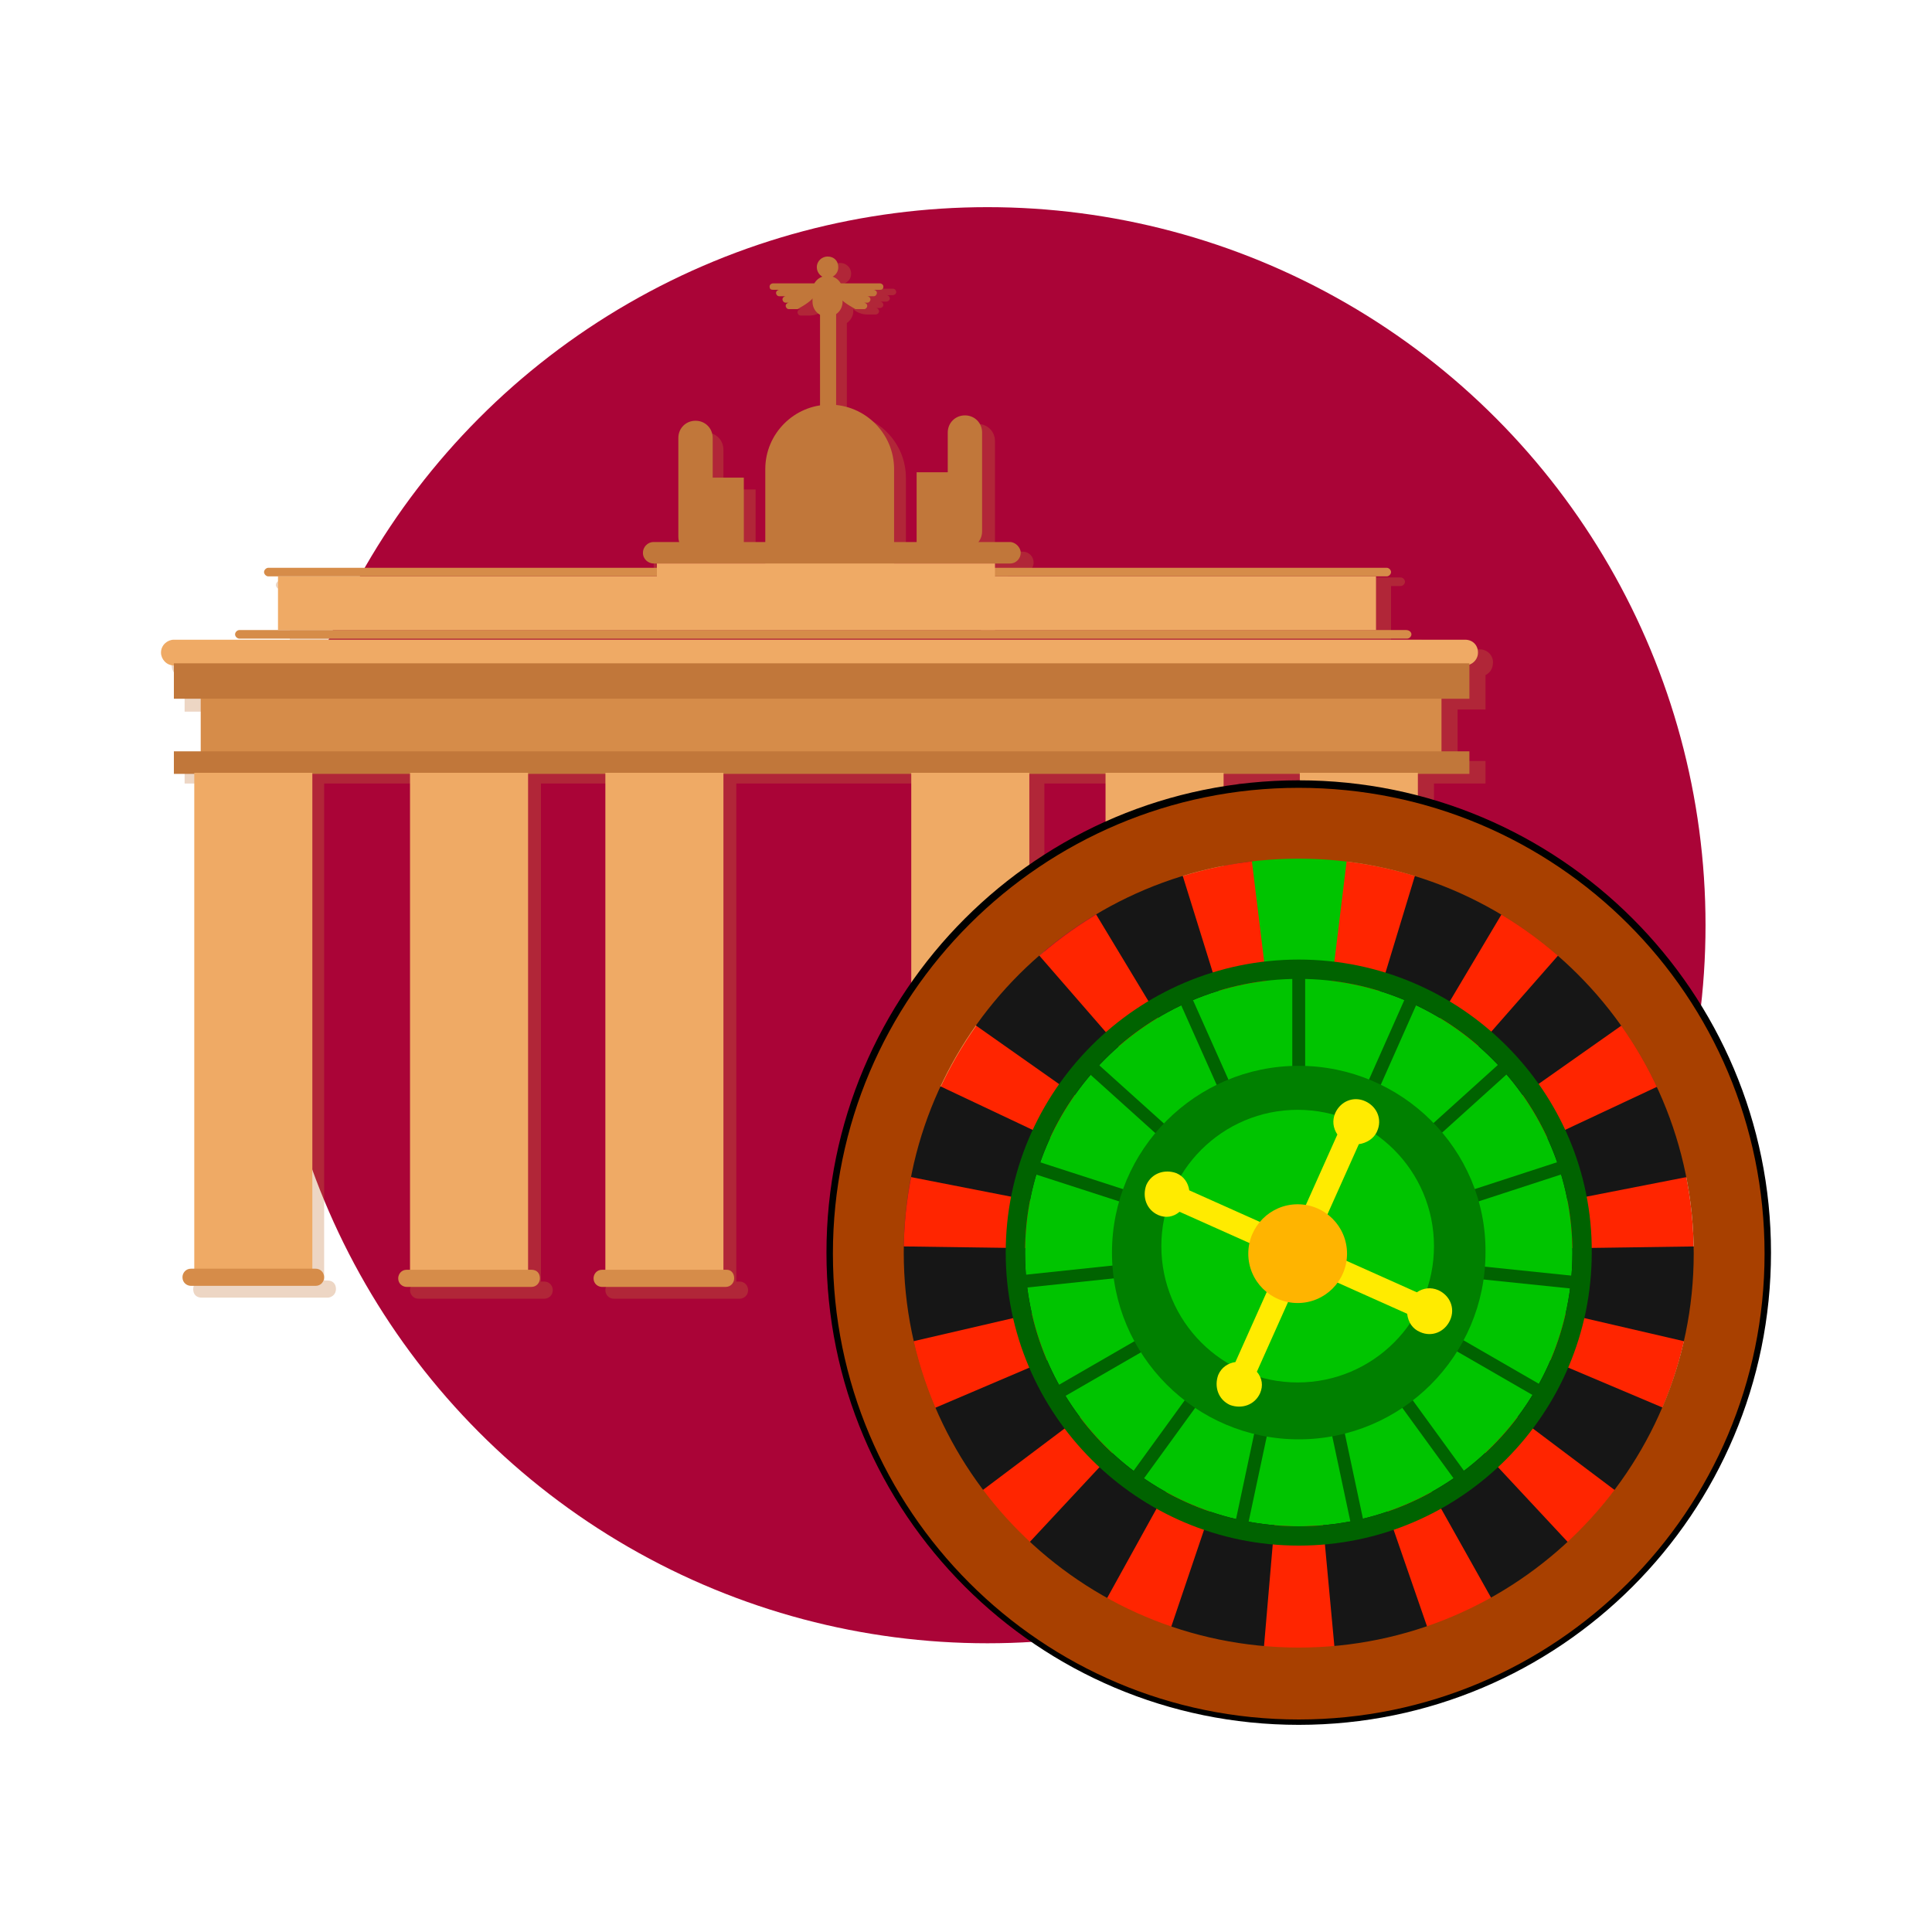 <?xml version="1.0" encoding="utf-8"?>
<!-- Generator: Adobe Illustrator 18.0.0, SVG Export Plug-In . SVG Version: 6.00 Build 0)  -->
<!DOCTYPE svg PUBLIC "-//W3C//DTD SVG 1.1//EN" "http://www.w3.org/Graphics/SVG/1.1/DTD/svg11.dtd">
<svg version="1.1" id="Режим_изоляции"
	 xmlns="http://www.w3.org/2000/svg" xmlns:xlink="http://www.w3.org/1999/xlink" x="0px" y="0px" viewBox="0 0 180 180"
	 style="enable-background:new 0 0 180 180;" xml:space="preserve">
<style type="text/css">
	.st0{fill:#AA0437;}
	.st1{opacity:0.3;fill:#C1773A;}
	.st2{fill:#C1773A;}
	.st3{fill:#EFAA65;}
	.st4{fill:#D68C49;}
	.st5{fill:#FF2500;}
	.st6{fill:#00C400;}
	.st7{fill:#161616;}
	.st8{fill:#A84000;}
	.st9{fill:#006300;}
	.st10{fill:#008000;}
	.st11{fill:#FFEB00;}
	.st12{fill:#FFB400;}
</style>
<circle class="st0" cx="92" cy="86.2" r="66.9"/>
<g>
	<path class="st1" d="M139.1,61.7c0-0.7-0.6-1.2-1.2-1.2h-5.5c0.2,0,0.4-0.2,0.4-0.4c0-0.2-0.2-0.5-0.4-0.5h-2.8v-5h0.9
		c0.2,0,0.4-0.2,0.4-0.4c0-0.2-0.2-0.4-0.4-0.4H93.9v-0.4h1.4c0.5,0,1-0.4,1-1c0-0.5-0.4-1-1-1h-3c0.2-0.3,0.4-0.6,0.4-1v-9.3
		c0-0.9-0.7-1.6-1.6-1.6c-0.9,0-1.6,0.7-1.6,1.6v3.7h-3v6.6h-2.1v-6.9c0-3.1-2.4-5.7-5.5-6v-8.4c0.4-0.3,0.6-0.7,0.6-1.1v-0.2
		c0.3,0.3,0.8,0.5,1.3,0.5h0.8c0.1,0,0.3-0.1,0.3-0.3c0-0.1-0.1-0.3-0.3-0.3H82c0.1,0,0.3-0.1,0.3-0.3c0-0.1-0.1-0.3-0.3-0.3h0.6
		c0.1,0,0.3-0.1,0.3-0.3c0-0.1-0.1-0.3-0.3-0.3h0.6c0.1,0,0.3-0.1,0.3-0.3c0-0.1-0.1-0.3-0.3-0.3h-3.8c-0.2-0.2-0.4-0.4-0.7-0.5
		c0.4-0.2,0.6-0.5,0.6-0.9c0-0.6-0.5-1-1-1c-0.6,0-1,0.5-1,1c0,0.4,0.2,0.7,0.5,0.9c-0.3,0.1-0.6,0.3-0.8,0.6h-3.9
		c-0.1,0-0.3,0.1-0.3,0.3c0,0.1,0.1,0.3,0.3,0.3h0.6c-0.1,0-0.3,0.1-0.3,0.3c0,0.1,0.1,0.3,0.3,0.3h0.6c-0.1,0-0.3,0.1-0.3,0.3
		c0,0.1,0.1,0.3,0.3,0.3h0.3c-0.1,0-0.3,0.1-0.3,0.3c0,0.1,0.1,0.3,0.3,0.3h0.8c0.5,0,1-0.2,1.3-0.5v0.3c0,0.5,0.3,1,0.7,1.2v8.4
		c-2.9,0.4-5.1,2.9-5.1,6v6.9h-1.9v-6.1h-3v-3.7c0-0.9-0.7-1.6-1.6-1.6c-0.9,0-1.6,0.7-1.6,1.6v9.3c0,0.2,0,0.4,0.1,0.5h-2.4
		c-0.5,0-1,0.4-1,1c0,0.5,0.4,1,1,1h0.3v0.4H26.1c-0.2,0-0.4,0.2-0.4,0.4c0,0.2,0.2,0.4,0.4,0.4H27v5h-3.7c-0.2,0-0.5,0.2-0.5,0.5
		c0,0.2,0.2,0.4,0.5,0.4h-6.1c-0.7,0-1.2,0.6-1.2,1.2c0,0.7,0.6,1.2,1.2,1.2h0v3.1h2.5v4.8h-2.5V73h1.9v46.3h-0.3
		c-0.4,0-0.8,0.3-0.8,0.8s0.3,0.8,0.8,0.8h11.7c0.4,0,0.8-0.3,0.8-0.8s-0.3-0.8-0.8-0.8h-0.3V73h9.1v46.4H39c-0.4,0-0.8,0.3-0.8,0.8
		c0,0.4,0.3,0.8,0.8,0.8h11.7c0.4,0,0.8-0.3,0.8-0.8c0-0.4-0.3-0.8-0.8-0.8h-0.3V73h7.1v46.4h-0.3c-0.4,0-0.8,0.3-0.8,0.8
		c0,0.4,0.3,0.8,0.8,0.8h11.7c0.4,0,0.8-0.3,0.8-0.8c0-0.4-0.3-0.8-0.8-0.8h-0.3V73h17.6v46.4h-0.3c-0.4,0-0.8,0.3-0.8,0.8
		c0,0.4,0.3,0.8,0.8,0.8h11.7c0.4,0,0.8-0.3,0.8-0.8c0-0.4-0.3-0.8-0.8-0.8h-0.3V73h7.1v46.4H104c-0.4,0-0.8,0.3-0.8,0.8
		c0,0.4,0.3,0.8,0.8,0.8h11.7c0.4,0,0.8-0.3,0.8-0.8c0-0.4-0.3-0.8-0.8-0.8h-0.3V73h7.1v46.4h-0.2c-0.4,0-0.8,0.3-0.8,0.8
		c0,0.4,0.3,0.8,0.8,0.8h11.7c0.4,0,0.8-0.3,0.8-0.8c0-0.4-0.3-0.8-0.8-0.8h-0.4V73h4.8v-2.1h-2.6v-4.8h2.6v-3.2
		C138.8,62.7,139.1,62.3,139.1,61.7z"/>
	<g>
		<g>
			<path class="st2" d="M78.1,24.9c0,0.6-0.5,1-1,1l0,0c-0.6,0-1-0.5-1-1l0,0c0-0.6,0.5-1,1-1l0,0C77.7,23.9,78.1,24.3,78.1,24.9
				L78.1,24.9z"/>
			<path class="st2" d="M83.3,52.6c0,3.3-2.7,6-6,6l0,0c-3.3,0-6-2.7-6-6v-8.9c0-3.3,2.7-6,6-6l0,0c3.3,0,6,2.7,6,6V52.6z"/>
			<path class="st2" d="M95.1,51.5c0,0.5-0.4,1-1,1H60.9c-0.5,0-1-0.4-1-1l0,0c0-0.5,0.4-1,1-1h33.2C94.6,50.5,95.1,51,95.1,51.5
				L95.1,51.5z"/>
			<rect x="76.4" y="29" class="st2" width="1.5" height="21.5"/>
			<g>
				<path class="st2" d="M76,27.4C76,27.4,76,27.4,76,27.4L76,27.4C76,27.4,76,27.4,76,27.4z"/>
				<path class="st2" d="M76,27.4C76,27.4,76,27.4,76,27.4L76,27.4c0.1-0.3,0.2-0.6,0.2-0.9c0,0,0-0.1,0-0.1H72
					c-0.1,0-0.3,0.1-0.3,0.3s0.1,0.3,0.3,0.3h0.6c-0.1,0-0.3,0.1-0.3,0.3c0,0.1,0.1,0.3,0.3,0.3h0.6c-0.1,0-0.3,0.1-0.3,0.3
					c0,0.1,0.1,0.3,0.3,0.3h0.3c-0.1,0-0.3,0.1-0.3,0.3c0,0.1,0.1,0.3,0.3,0.3h0.8C75,28.4,75.7,28,76,27.4z"/>
			</g>
			<g>
				<path class="st2" d="M78,27.4C78,27.4,78,27.4,78,27.4L78,27.4C78,27.4,78,27.4,78,27.4z"/>
				<path class="st2" d="M78,27.4C78,27.4,78,27.4,78,27.4L78,27.4c-0.1-0.3-0.2-0.6-0.2-0.9c0,0,0-0.1,0-0.1H82
					c0.1,0,0.3,0.1,0.3,0.3s-0.1,0.3-0.3,0.3h-0.6c0.1,0,0.3,0.1,0.3,0.3c0,0.1-0.1,0.3-0.3,0.3h-0.6c0.1,0,0.3,0.1,0.3,0.3
					c0,0.1-0.1,0.3-0.3,0.3h-0.3c0.1,0,0.3,0.1,0.3,0.3c0,0.1-0.1,0.3-0.3,0.3h-0.8C79,28.4,78.3,28,78,27.4z"/>
			</g>
			<path class="st2" d="M78.5,28.1c0,0.8-0.6,1.4-1.4,1.4l0,0c-0.8,0-1.4-0.6-1.4-1.4v-1c0-0.8,0.6-1.4,1.4-1.4l0,0
				c0.8,0,1.4,0.6,1.4,1.4V28.1z"/>
			<path class="st2" d="M88.3,49.5c0,0.9,0.7,1.6,1.6,1.6l0,0c0.9,0,1.6-0.7,1.6-1.6v-9.2c0-0.9-0.7-1.6-1.6-1.6l0,0
				c-0.9,0-1.6,0.7-1.6,1.6V49.5z"/>
			<rect x="85.4" y="44" class="st2" width="4.1" height="7.4"/>
			<path class="st2" d="M66.4,50c0,0.9-0.7,1.6-1.6,1.6l0,0c-0.9,0-1.6-0.7-1.6-1.6v-9.2c0-0.9,0.7-1.6,1.6-1.6l0,0
				c0.9,0,1.6,0.7,1.6,1.6V50z"/>
			<rect x="65.2" y="44.5" class="st2" width="4.1" height="7.4"/>
		</g>
		<g>
			<path class="st3" d="M137.7,60.8c0,0.7-0.6,1.2-1.2,1.2H16.2c-0.7,0-1.2-0.6-1.2-1.2l0,0c0-0.7,0.6-1.2,1.2-1.2h120.3
				C137.2,59.6,137.7,60.1,137.7,60.8L137.7,60.8z"/>
			<path class="st4" d="M131.5,59.1c0,0.2-0.2,0.4-0.4,0.4H22.3c-0.2,0-0.4-0.2-0.4-0.4l0,0c0-0.2,0.2-0.4,0.4-0.4H131
				C131.3,58.7,131.5,58.9,131.5,59.1L131.5,59.1z"/>
		</g>
		<g>
			<rect x="18.7" y="63.7" class="st4" width="115.6" height="7.3"/>
			<rect x="16.2" y="61.8" class="st2" width="120.7" height="3.3"/>
			<rect x="16.2" y="70" class="st2" width="120.7" height="2.1"/>
		</g>
		<g>
			<rect x="91.4" y="53.7" class="st3" width="36.8" height="5"/>
			<rect x="25.9" y="53.7" class="st3" width="35.5" height="5"/>
			<path class="st4" d="M62.8,53.3c0,0.2-0.2,0.4-0.4,0.4H25c-0.2,0-0.4-0.2-0.4-0.4l0,0c0-0.2,0.2-0.4,0.4-0.4h37.4
				C62.7,52.9,62.8,53.1,62.8,53.3L62.8,53.3z"/>
			<path class="st4" d="M129.6,53.3c0,0.2-0.2,0.4-0.4,0.4H91.8c-0.2,0-0.4-0.2-0.4-0.4l0,0c0-0.2,0.2-0.4,0.4-0.4h37.4
				C129.4,52.9,129.6,53.1,129.6,53.3L129.6,53.3z"/>
			<rect x="61.2" y="52.5" class="st3" width="31.5" height="6.2"/>
		</g>
		<g>
			<g>
				<rect x="18.1" y="72" class="st3" width="11" height="46.4"/>
				<path class="st4" d="M30.2,119c0,0.4-0.3,0.8-0.8,0.8H17.8c-0.4,0-0.8-0.3-0.8-0.8l0,0c0-0.4,0.3-0.8,0.8-0.8h11.6
					C29.9,118.2,30.2,118.6,30.2,119L30.2,119z"/>
			</g>
			<g>
				<rect x="38.2" y="72" class="st3" width="11" height="46.4"/>
				<path class="st4" d="M50.3,119.1c0,0.4-0.3,0.8-0.8,0.8H37.9c-0.4,0-0.8-0.3-0.8-0.8l0,0c0-0.4,0.3-0.8,0.8-0.8h11.6
					C50,118.3,50.3,118.6,50.3,119.1L50.3,119.1z"/>
			</g>
			<g>
				<rect x="56.4" y="72" class="st3" width="11" height="46.4"/>
				<path class="st4" d="M68.4,119.1c0,0.4-0.3,0.8-0.8,0.8H56.1c-0.4,0-0.8-0.3-0.8-0.8l0,0c0-0.4,0.3-0.8,0.8-0.8h11.6
					C68.1,118.3,68.4,118.6,68.4,119.1L68.4,119.1z"/>
			</g>
			<g>
				<rect x="84.9" y="72" class="st3" width="11" height="46.4"/>
				<path class="st4" d="M97,119.1c0,0.4-0.3,0.8-0.8,0.8H84.6c-0.4,0-0.8-0.3-0.8-0.8l0,0c0-0.4,0.3-0.8,0.8-0.8h11.6
					C96.7,118.3,97,118.6,97,119.1L97,119.1z"/>
			</g>
			<g>
				<rect x="103" y="72" class="st3" width="11" height="46.4"/>
				<path class="st4" d="M115.1,119.1c0,0.4-0.3,0.8-0.8,0.8h-11.6c-0.4,0-0.8-0.3-0.8-0.8l0,0c0-0.4,0.3-0.8,0.8-0.8h11.6
					C114.8,118.3,115.1,118.6,115.1,119.1L115.1,119.1z"/>
			</g>
			<g>
				<rect x="121.1" y="72" class="st3" width="11" height="46.4"/>
				<path class="st4" d="M133.3,119.1c0,0.4-0.3,0.8-0.8,0.8h-11.6c-0.4,0-0.8-0.3-0.8-0.8l0,0c0-0.4,0.3-0.8,0.8-0.8h11.6
					C133,118.3,133.3,118.6,133.3,119.1L133.3,119.1z"/>
			</g>
		</g>
	</g>
</g>
<g>
	<g>
		<path d="M121,160.7c-24.3,0-44-19.7-44-44s19.7-44,44-44s44,19.7,44,44S145.3,160.7,121,160.7z M121,74
			c-23.6,0-42.7,19.2-42.7,42.7c0,23.6,19.2,42.7,42.7,42.7s42.7-19.2,42.7-42.7C163.7,93.2,144.6,74,121,74z"/>
	</g>
	<g>
		<path class="st5" d="M121,80c-20.3,0-36.8,16.5-36.8,36.8c0,20.3,16.5,36.8,36.8,36.8c20.3,0,36.8-16.5,36.8-36.8
			C157.8,96.4,141.3,80,121,80z"/>
		<g>
			<polygon class="st6" points="124,92.2 125.7,78.3 116.4,78.3 118.1,92.2 			"/>
			<polygon class="st7" points="113.8,93.2 109.6,79.7 101.1,83.5 108.4,95.6 			"/>
			<polygon class="st7" points="104.8,98.2 95.5,87.5 89.3,94.4 100.8,102.5 			"/>
			<polygon class="st7" points="98.6,106.4 85.9,100.4 83,109.3 96.8,112 			"/>
			<polygon class="st7" points="96.4,116.3 82.3,116.1 83.2,125.4 97,122.2 			"/>
			<polygon class="st7" points="98.3,126.4 85.4,131.9 90,140 101.3,131.5 			"/>
			<polygon class="st7" points="104.2,134.8 94.6,145.1 102.2,150.6 109,138.3 			"/>
			<polygon class="st7" points="113,140.1 108.5,153.4 117.6,155.3 118.8,141.3 			"/>
			<polygon class="st7" points="123.2,141.3 124.5,155.3 133.6,153.4 129,140.1 			"/>
			<polygon class="st7" points="133,138.3 139.9,150.6 147.4,145.1 137.8,134.8 			"/>
			<polygon class="st7" points="140.7,131.5 152,140 156.7,131.9 143.7,126.4 			"/>
			<polygon class="st7" points="145,122.2 158.8,125.4 159.8,116.1 145.7,116.3 			"/>
			<polygon class="st7" points="145.2,112 159,109.3 156.2,100.4 143.4,106.4 			"/>
			<polygon class="st7" points="141.2,102.5 152.7,94.4 146.5,87.5 137.2,98.1 			"/>
			<polygon class="st7" points="133.7,95.6 140.9,83.5 132.4,79.7 128.3,93.2 			"/>
		</g>
		<path class="st8" d="M121,73.4c-23.9,0-43.4,19.4-43.4,43.4c0,23.9,19.4,43.4,43.4,43.4c23.9,0,43.4-19.4,43.4-43.4
			C164.4,92.8,145,73.4,121,73.4z M121,153.5c-20.3,0-36.8-16.5-36.8-36.8C84.2,96.4,100.7,80,121,80c20.3,0,36.8,16.5,36.8,36.8
			C157.8,137,141.3,153.5,121,153.5z"/>
		<circle class="st6" cx="121" cy="116.7" r="25.5"/>
		<g>
			<path class="st9" d="M121,89.4c-15.1,0-27.3,12.3-27.3,27.3c0,15.1,12.3,27.3,27.3,27.3c15.1,0,27.3-12.3,27.3-27.3
				C148.4,101.7,136.1,89.4,121,89.4z M121,142.2c-14.1,0-25.5-11.4-25.5-25.5c0-14.1,11.4-25.5,25.5-25.5s25.5,11.4,25.5,25.5
				C146.5,130.8,135.1,142.2,121,142.2z"/>
			<g>
				<rect x="120.4" y="90.4" class="st9" width="1.2" height="10.2"/>
				
					<rect x="111.8" y="92.2" transform="matrix(0.913 -0.407 0.407 0.913 -29.897 54.205)" class="st9" width="1.2" height="10.2"/>
				
					<rect x="104.6" y="97.4" transform="matrix(0.669 -0.743 0.743 0.669 -41.369 112.127)" class="st9" width="1.2" height="10.2"/>
				
					<rect x="100.2" y="105.1" transform="matrix(0.308 -0.951 0.951 0.308 -35.074 172.089)" class="st9" width="1.2" height="10.2"/>
				
					<rect x="99.3" y="113.8" transform="matrix(-0.105 -0.995 0.995 -0.105 -7.896 230.79)" class="st9" width="1.2" height="10.2"/>
				
					<rect x="102" y="122.2" transform="matrix(-0.5 -0.866 0.866 -0.5 43.703 279.913)" class="st9" width="1.2" height="10.2"/>
				
					<rect x="107.9" y="128.8" transform="matrix(-0.809 -0.587 0.587 -0.809 117.72 306.028)" class="st9" width="1.2" height="10.2"/>
				
					<rect x="116" y="132.4" transform="matrix(-0.978 -0.208 0.208 -0.978 202.062 296.233)" class="st9" width="1.2" height="10.2"/>
				
					<rect x="124.8" y="132.4" transform="matrix(-0.978 0.208 -0.208 -0.978 276.751 245.843)" class="st9" width="1.2" height="10.2"/>
				
					<rect x="132.9" y="128.8" transform="matrix(-0.809 0.588 -0.588 -0.809 320.19 163.831)" class="st9" width="1.2" height="10.2"/>
				
					<rect x="138.8" y="122.2" transform="matrix(-0.5 0.866 -0.866 -0.5 319.382 70.277)" class="st9" width="1.2" height="10.2"/>
				
					<rect x="141.5" y="113.9" transform="matrix(-0.103 0.995 -0.995 -0.103 275.13 -10.128)" class="st9" width="1.2" height="10.2"/>
				
					<rect x="140.6" y="105.1" transform="matrix(0.31 0.951 -0.951 0.31 202.154 -58.243)" class="st9" width="1.2" height="10.2"/>
				
					<rect x="136.2" y="97.4" transform="matrix(0.67 0.742 -0.742 0.67 121.254 -67.719)" class="st9" width="1.2" height="10.2"/>
				
					<rect x="129" y="92.2" transform="matrix(0.914 0.406 -0.406 0.914 50.722 -44.277)" class="st9" width="1.2" height="10.2"/>
			</g>
		</g>
		<path class="st10" d="M121,99.3c-9.6,0-17.4,7.8-17.4,17.4c0,9.6,7.8,17.4,17.4,17.4c9.6,0,17.4-7.8,17.4-17.4
			C138.5,107.1,130.6,99.3,121,99.3z"/>
		<circle class="st6" cx="120.9" cy="116.1" r="12.7"/>
		<g>
			<path class="st11" d="M128.3,105.4c0.5-1.1,0-2.3-1.1-2.8c-1.1-0.5-2.3,0-2.8,1.1c-0.3,0.7-0.2,1.4,0.2,2l-3.4,7.6l2,0.9l3.4-7.6
				C127.3,106.5,128,106.1,128.3,105.4z"/>
			<path class="st11" d="M117.4,129.8c-0.5,1.1-1.7,1.5-2.8,1.1c-1.1-0.5-1.5-1.7-1.1-2.8c0.3-0.7,0.9-1.1,1.6-1.2l3.4-7.6l2,0.9
				l-3.4,7.6C117.6,128.4,117.7,129.1,117.4,129.8z"/>
		</g>
		<g>
			<path class="st11" d="M132.3,124.1c1.1,0.5,2.3,0,2.8-1.1c0.5-1.1,0-2.3-1.1-2.8c-0.7-0.3-1.4-0.2-2,0.2l-7.6-3.4l-0.9,2l7.6,3.4
				C131.2,123.2,131.6,123.8,132.3,124.1z"/>
			<path class="st11" d="M107.9,113.2c-1.1-0.5-1.5-1.7-1.1-2.8c0.5-1.1,1.7-1.5,2.8-1.1c0.7,0.3,1.1,0.9,1.2,1.6l7.6,3.4l-0.9,2
				l-7.6-3.4C109.3,113.4,108.6,113.5,107.9,113.2z"/>
		</g>
		<circle class="st12" cx="120.9" cy="116.8" r="4.6"/>
	</g>
</g>
</svg>
